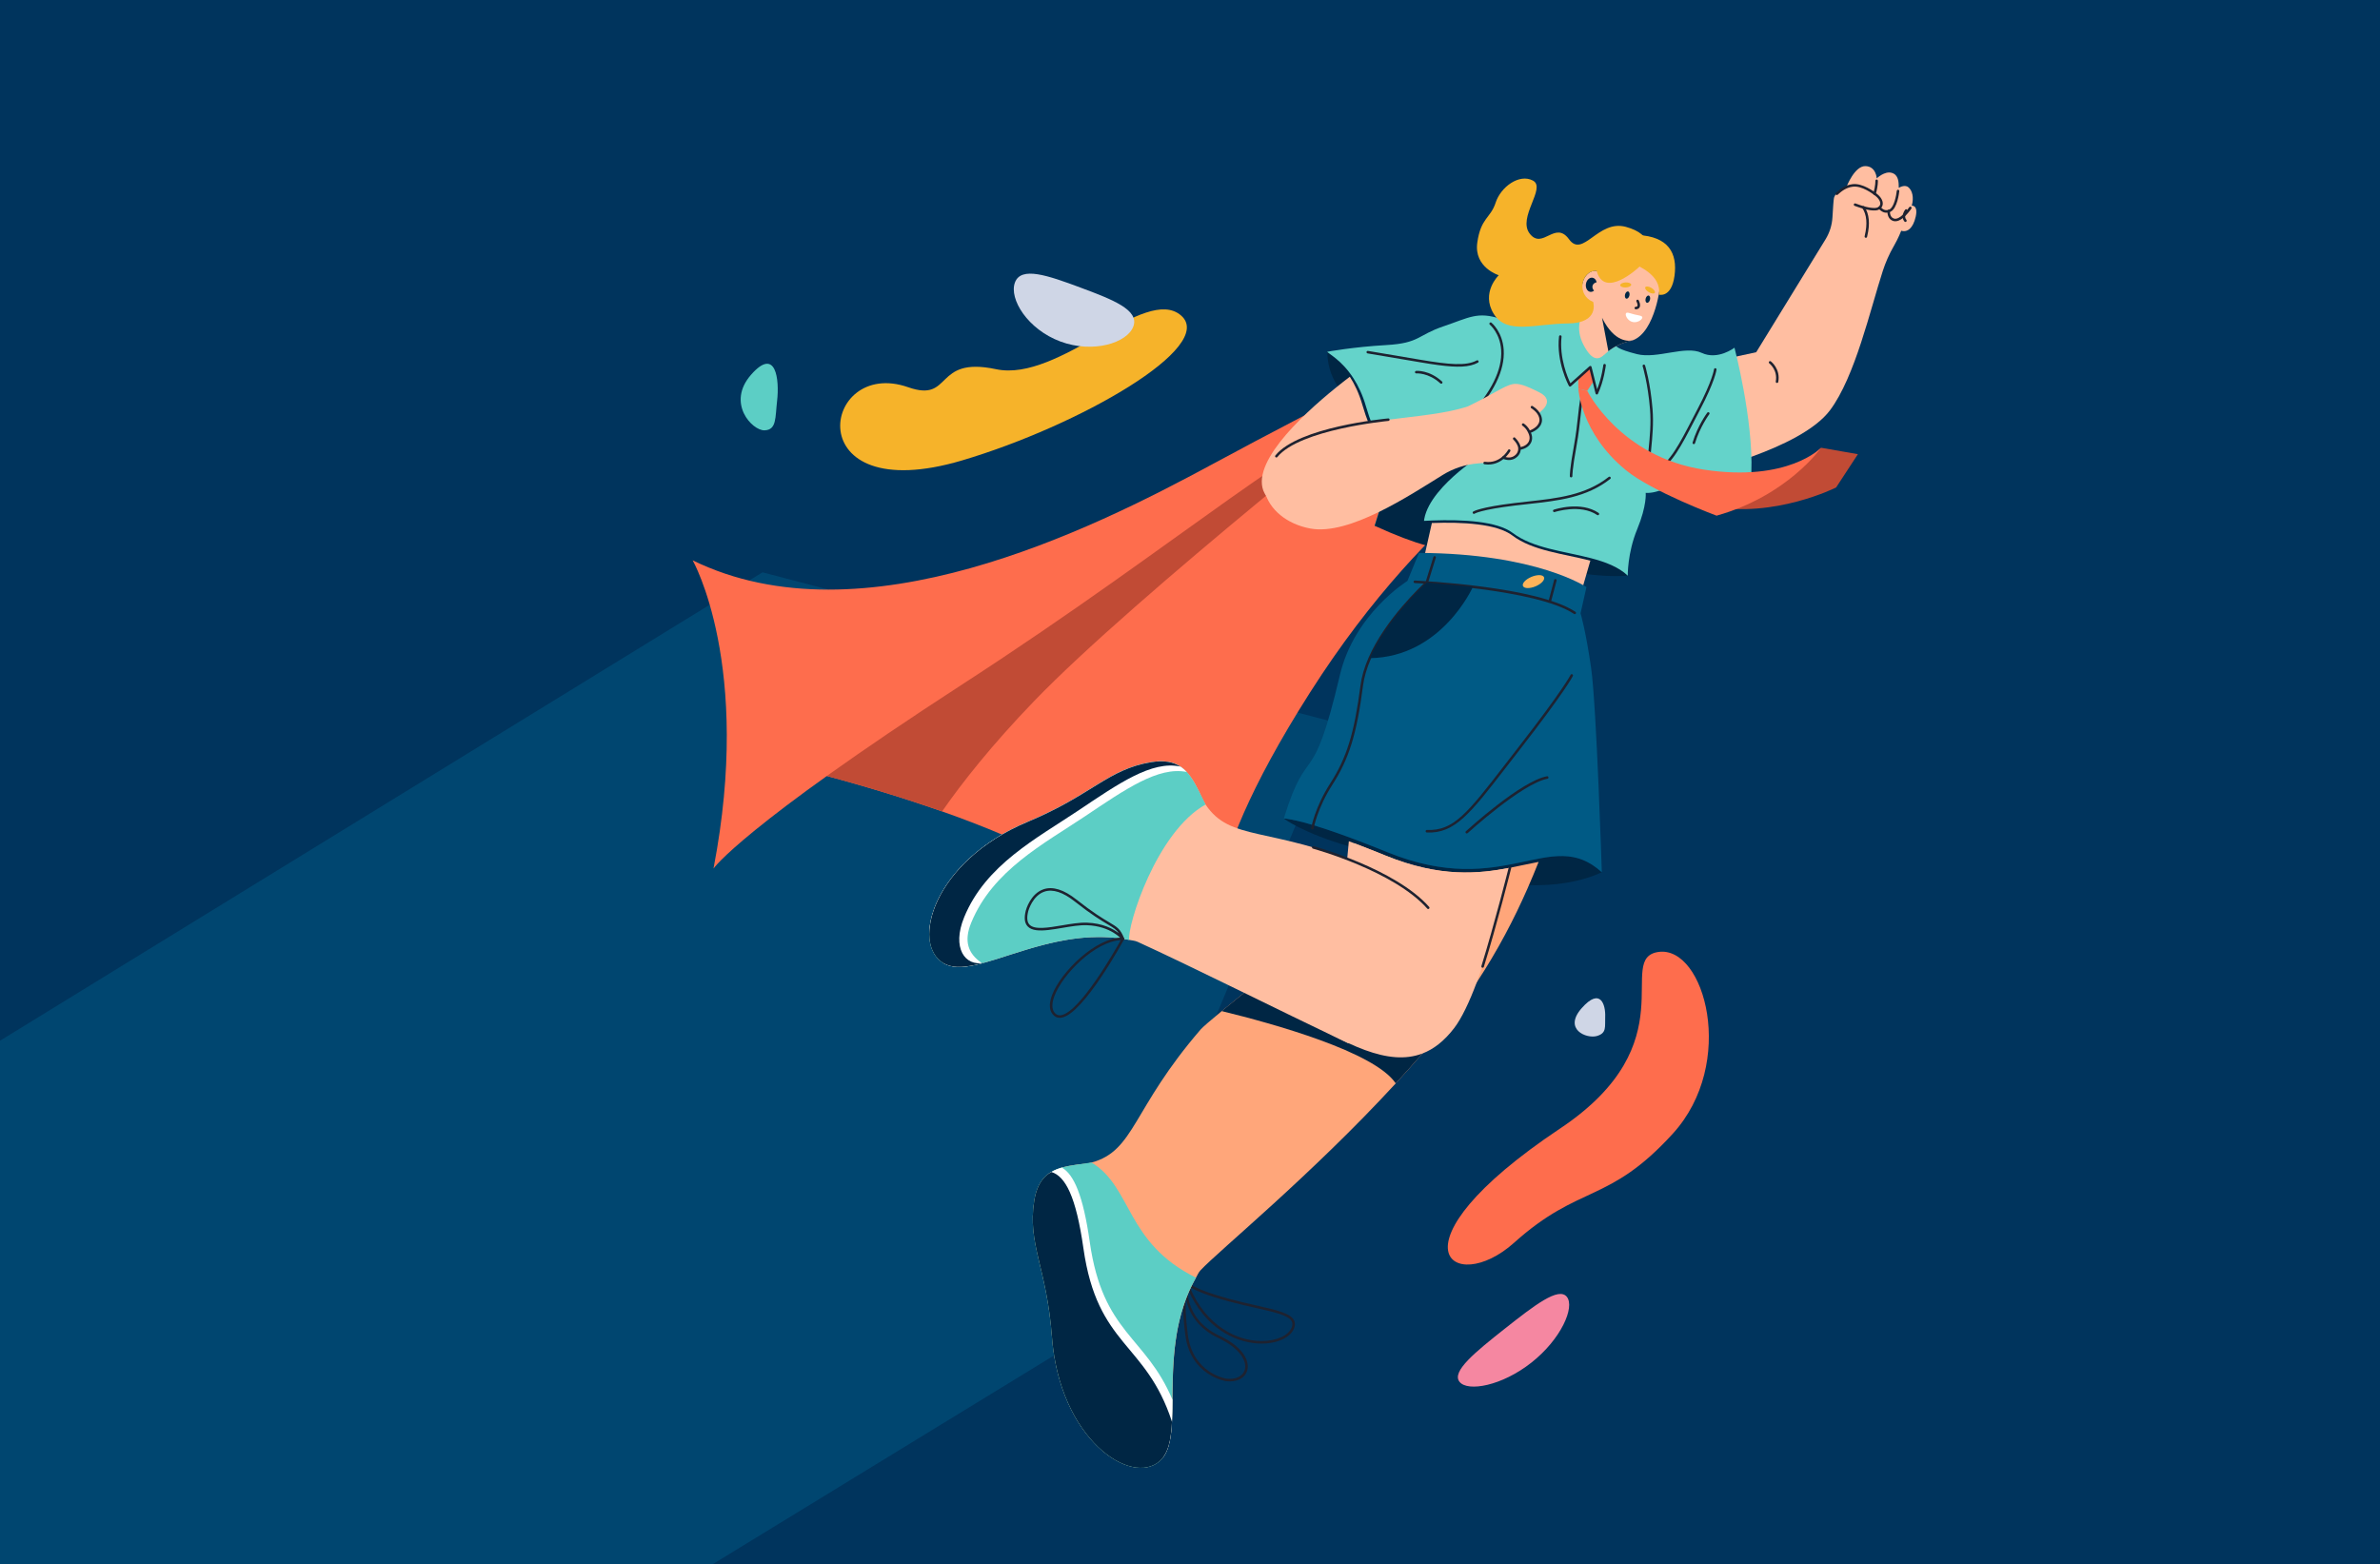 <svg width="1024" height="673" viewBox="0 0 1024 673" fill="none" xmlns="http://www.w3.org/2000/svg">
<g clip-path="url(#clip0_4305_6275)">
<rect width="1024" height="673" fill="#00345D"/>
<path d="M328.071 246.268L-435.036 715.059L-351.224 1075.43L497.461 556.348L497.46 498.805L575.798 311.206L328.071 246.268Z" fill="#004670"/>
<g clip-path="url(#clip1_4305_6275)" filter="url(#filter0_d_4305_6275)">
<path d="M663.898 463.54C719.258 426.565 687.186 390.224 706.246 387.571C726.07 384.814 740.061 435.4 712.389 465.758C684.716 496.123 672.429 487.264 644.11 512.686C618.076 536.057 587.732 514.407 663.899 463.533L663.898 463.54Z" fill="#FE6D4D"/>
<path d="M683.288 415.536C683.102 419.701 684.083 422.494 679.683 423.752C675.283 425.011 665.119 420.894 673.189 411.746C681.259 402.598 683.522 410.328 683.288 415.536Z" fill="#CFD6E6"/>
<path d="M326.999 150.461C326.161 157.649 326.871 162.975 321.575 163.124C316.279 163.272 305.084 151.378 315.835 139.162C326.585 126.947 328.048 141.482 326.999 150.461Z" fill="#5CCEC5"/>
<path d="M383.384 144.578C402.77 151.376 394.045 131.059 421.228 136.825C448.411 142.59 485.369 100.325 500.81 113.713C516.252 127.1 457.037 161.101 406.648 176.059C335.392 197.208 346.027 131.484 383.384 144.578Z" fill="#F6B32A"/>
<path d="M457.509 101.692C443.441 96.465 431.961 92.436 429.332 99.516C426.703 106.595 434.822 119.68 448.89 124.908C462.958 130.135 477.647 125.527 480.276 118.447C482.905 111.368 471.577 106.92 457.508 101.699L457.509 101.692Z" fill="#CFD6E6"/>
<path d="M640.09 549.688C627.33 559.783 617.094 568.093 620.604 572.528C624.115 576.964 638.843 574.325 651.596 564.236C664.356 554.141 670.314 540.417 666.804 535.982C663.293 531.546 652.849 539.6 640.09 549.688Z" fill="#F587A1"/>
<path d="M518.014 381.194C518.014 381.194 496.779 377.859 451.238 350.725C436.305 341.829 417.076 333.837 397.987 327.102C358.823 313.294 320.187 304.801 320.187 304.801C320.187 304.801 405.936 251.405 409.512 251.482C412.22 251.533 537.639 177.77 598.315 141.991C598.321 141.992 598.322 141.985 598.322 141.985C617.739 130.529 630.528 122.969 630.528 122.969L665.505 165.013C665.505 165.013 609.386 192.491 556.224 276.045C503.067 359.601 518.021 381.189 518.021 381.189L518.014 381.194Z" fill="#FE6D4D"/>
<path d="M598.319 141.999C597.113 142.946 481.479 234.089 437.543 279.675C419.259 298.649 406.579 314.75 397.985 327.103C358.821 313.295 320.185 304.802 320.185 304.802C320.185 304.802 405.934 251.406 409.51 251.483C412.218 251.534 537.637 177.771 598.313 141.992L598.319 141.999Z" fill="#C14B35"/>
<path d="M619.169 123.548C619.169 123.548 565.295 150.107 513.615 178.062C461.935 206.01 363.672 254.789 290.671 219.063C290.671 219.063 316.509 264.221 299.644 351.676C299.644 351.676 311.767 333.957 406.943 272.266C502.118 210.581 555.14 162.147 592.872 151.576C630.604 141.004 619.169 123.548 619.169 123.548Z" fill="#FE6D4D"/>
<path d="M807.435 83.919C809.528 80.284 810.659 77.248 810.659 77.248C813.358 78.042 815.766 76.172 816.897 71.152C818.022 66.131 815.189 66.451 815.189 66.451C816.225 62.875 815.377 59.852 813.71 58.513C812.041 57.181 809.61 58.8 809.61 58.8C809.588 56.356 809.564 53.155 806.521 52.315C803.472 51.475 800.121 54.715 800.121 54.715C800.121 54.715 799.878 49.508 795.228 49.436C790.577 49.365 787.161 58.267 787.161 58.267C787.161 58.267 782.586 60.132 781.732 63.09C781.545 63.739 781.275 67.913 781.072 71.44C780.877 74.803 779.856 78.07 778.091 80.946L748.263 129.521L711.328 137.464L722.6 181.512C722.6 181.512 767.287 171.526 780.043 154.456C790.823 140.032 797.335 111.142 802.721 94.564C803.92 90.863 805.484 87.292 807.428 83.918L807.435 83.919Z" fill="#FFBEA1"/>
<path d="M757.152 142.741C757.152 142.741 757.134 142.739 757.121 142.737C756.823 142.685 756.632 142.399 756.684 142.101C757.586 137.229 754.05 134.43 753.9 134.315C753.664 134.131 753.62 133.789 753.804 133.552C753.987 133.316 754.324 133.271 754.567 133.449C754.741 133.58 758.786 136.751 757.758 142.293C757.708 142.579 757.434 142.772 757.153 142.735L757.152 142.741Z" fill="#1E2230"/>
<path d="M721.59 185.561C712.09 186.249 705.94 190.468 700.714 190.035C700.714 190.035 701.302 195.415 697.057 205.689C692.819 215.959 693.002 225.678 693.002 225.678L605.918 208.506L584.068 204.199L587.032 194.767L589.1 188.185L563.694 129.32C563.694 129.32 574.767 127.255 589.129 126.437C603.491 125.613 602.461 122.184 613.667 118.389C624.871 114.606 628.233 111.863 638.443 115.197C648.654 118.525 666.606 115.02 666.606 115.02L688.07 126.847C688.07 126.847 688.352 128.182 696.987 130.342C705.629 132.503 717.78 126.505 724.779 129.791C731.785 133.079 738.919 127.571 738.919 127.571C738.919 127.571 747.035 158.45 746.182 181.111C746.182 181.111 731.089 184.878 721.589 185.567L721.59 185.561Z" fill="#64D3CA"/>
<path d="M591.361 190.915C591.361 190.915 587.613 188.184 583.581 183.222C579.497 178.215 575.13 170.913 574.066 161.854C573.094 153.639 570.951 149.249 568.858 145.49C566.37 141.011 563.956 137.425 563.707 129.318C564.091 130.119 569.844 132.784 574.956 140.698C577 143.86 578.945 147.873 580.402 152.941C583.755 164.604 588.412 171.536 590.567 178.737C591.682 182.489 592.131 186.318 591.361 190.915Z" fill="#002644"/>
<path d="M693.009 225.681C693.009 225.681 686.233 226.397 675.072 224.973C668.312 224.115 659.947 222.46 650.503 219.393C631.284 213.156 625.838 218.257 606.434 212.759C600.532 211.085 593.34 208.435 584.083 204.19C584.083 204.19 595.653 202.407 608.878 201.917C622.039 201.43 636.833 202.208 643.508 207.282C652.171 213.871 665.585 215.128 677.062 218.114C683.32 219.739 688.996 221.872 693.017 225.669L693.009 225.681Z" fill="#002644"/>
<path d="M531.756 555.83C521.295 554.453 509.075 547.161 502.67 530.042C502.566 529.768 502.702 529.462 502.978 529.345C503.239 529.24 503.542 529.356 503.668 529.608C503.768 529.767 505.628 532.536 521.594 536.869C525.75 537.995 529.701 538.89 533.183 539.679C541.647 541.594 547.759 542.977 549.383 546.001C549.924 547.013 549.954 548.181 549.46 549.476C547.951 553.448 542.299 556.106 535.404 556.088C534.221 556.085 532.998 556.007 531.755 555.843L531.756 555.83ZM504.484 531.667C511.686 548.77 525.043 554.959 535.402 554.988C541.847 555.003 547.087 552.629 548.437 549.081C548.817 548.082 548.814 547.236 548.421 546.504C547.032 543.918 540.814 542.515 532.936 540.734C529.442 539.943 525.478 539.046 521.304 537.918C511.273 535.199 506.631 533.037 504.483 531.673L504.484 531.667Z" fill="#1E2230"/>
<path d="M520.08 572.247L520.074 572.246C519.924 572.226 504.914 569.812 502.646 552.456C500.415 535.359 502.576 529.858 502.668 529.635C502.773 529.375 503.057 529.241 503.326 529.321C503.596 529.401 503.758 529.664 503.709 529.937C503.603 530.552 501.209 545.12 517.472 552.792C527.948 557.732 530.373 563.894 529.272 567.671C528.287 571.045 524.682 572.84 520.086 572.254L520.08 572.247ZM502.801 536.111C502.632 539.618 502.751 544.847 503.72 552.317C505.865 568.767 519.916 571.125 520.222 571.172C524.255 571.684 527.395 570.196 528.218 567.367C529.281 563.737 526.217 558.133 516.999 553.779C506.877 549.001 503.698 541.468 502.795 536.111L502.801 536.111Z" fill="#1E2230"/>
<path d="M670.893 239.96L603.794 224.891L606.278 213.844L608.722 203.008C621.883 202.522 636.676 203.299 643.351 208.374C652.014 214.963 665.429 216.22 676.905 219.205L674.923 226.052L670.9 239.955L670.893 239.96Z" fill="#FFBEA1"/>
<path d="M681.841 353.291C672.383 357.616 661.659 359.103 650.453 358.842C647.297 358.77 644.089 358.557 640.87 358.229C618.296 355.944 594.694 348.044 576.078 342.98C575.635 342.865 575.2 342.744 574.771 342.618C574.256 342.474 573.76 342.332 573.263 342.19C553.008 336.345 545.011 330.156 545.011 330.156C545.011 330.156 550.697 329.944 573.625 338.43C574.376 338.713 575.14 338.992 575.928 339.286C579.956 340.808 584.478 342.579 589.547 344.645C612.815 354.117 629.532 352.452 642.941 349.836C647.372 348.976 651.447 348.006 655.271 347.308C665.077 345.502 673.274 345.437 681.84 353.297L681.841 353.291Z" fill="#002644"/>
<path d="M677.276 265.69C674.98 249.418 672.688 241.862 672.688 241.862L675.233 230.594C675.233 230.594 653.882 216.073 603.173 215.876L598.19 227.942C598.19 227.942 575.353 241.955 569.121 268.53C557.083 319.841 555.54 296.166 545.012 330.16C545.012 330.16 553.204 329.846 589.542 344.643C640.206 365.267 659.823 333.079 681.837 353.282C681.837 353.282 679.572 281.963 677.27 265.689L677.276 265.69Z" fill="#005A85"/>
<path d="M649.834 360.35C644.173 373.217 637.164 386.764 628.001 400.683C628.001 400.683 628 400.687 627.999 400.695C625.607 404.329 623.071 407.994 620.368 411.675C617.369 415.769 614.176 419.881 610.758 424.015C608.746 426.459 606.692 428.878 604.613 431.287C600.869 435.632 597.037 439.922 593.169 444.136C556.874 483.595 516.889 516.255 509.158 524.564C508.306 525.482 507.837 526.679 507.232 527.744C506.991 528.176 506.75 528.609 506.527 529.044C506.488 529.102 506.455 529.161 506.421 529.227C506.254 529.529 506.092 529.838 505.936 530.155C505.851 530.321 505.765 530.488 505.672 530.66C505.655 530.696 505.645 530.72 505.629 530.75C505.446 531.126 505.264 531.497 505.088 531.868C504.896 532.262 504.716 532.658 504.537 533.054C504.295 533.588 504.06 534.123 503.837 534.653C503.67 535.057 503.51 535.449 503.356 535.842C503.294 535.98 503.244 536.12 503.187 536.259C503.063 536.573 502.938 536.893 502.827 537.209C502.738 537.446 502.652 537.669 502.577 537.901C502.449 538.24 502.321 538.592 502.212 538.934C502.069 539.347 501.931 539.762 501.795 540.17C501.142 542.182 500.584 544.2 500.1 546.234C500.01 546.629 499.917 547.043 499.827 547.438C499.75 547.784 499.673 548.13 499.609 548.471C499.543 548.774 499.485 549.071 499.421 549.368C499.342 549.771 499.264 550.174 499.191 550.584C499.121 550.969 499.052 551.348 498.989 551.727C498.913 552.162 498.838 552.585 498.775 553.015C498.519 554.577 498.32 556.134 498.142 557.681C498.019 558.714 497.922 559.737 497.832 560.762C497.774 561.447 497.71 562.119 497.665 562.8C497.625 563.297 497.592 563.788 497.566 564.281C497.506 565.125 497.457 565.977 497.423 566.818C497.399 567.38 497.371 567.936 497.349 568.486C497.342 568.587 497.341 568.695 497.34 568.797C497.311 569.454 497.289 570.106 497.267 570.752C497.125 575.45 497.142 579.915 497.07 584.032C497.064 584.464 497.059 584.889 497.047 585.32C497.017 586.994 496.964 588.608 496.875 590.154C496.857 590.533 496.826 590.911 496.796 591.282C496.785 591.509 496.768 591.736 496.752 591.956C496.728 592.233 496.702 592.528 496.685 592.8C496.632 593.352 496.579 593.898 496.522 594.425C496.407 595.395 496.272 596.325 496.105 597.212C496.067 597.448 496.024 597.678 495.976 597.9C495.835 598.581 495.678 599.247 495.5 599.872C495.452 600.044 495.405 600.209 495.352 600.368C495.32 600.472 495.294 600.57 495.256 600.667C495.197 600.869 495.128 601.057 495.06 601.238L495.031 601.311C494.958 601.524 494.881 601.724 494.791 601.928C494.703 602.158 494.606 602.368 494.507 602.583C494.413 602.819 494.3 603.046 494.183 603.259C494.069 603.499 493.931 603.728 493.8 603.953C493.662 604.176 493.525 604.4 493.382 604.616C492.893 605.334 492.338 605.979 491.703 606.55C479.338 617.746 448.545 597.055 445.269 553.207C443.028 523.285 434.672 513.304 437.643 494.647C438.32 490.419 439.639 487.408 441.458 485.225C441.608 485.054 441.751 484.882 441.914 484.707C441.995 484.628 442.077 484.537 442.157 484.459C442.378 484.227 442.604 484.009 442.834 483.804C443.021 483.644 443.207 483.484 443.392 483.337C446.736 480.681 451.165 479.776 456.025 479.081C458.066 478.79 460.225 478.763 462.316 478.186C480.992 473.041 479.504 455.368 509.277 420.88C510.132 419.893 513.635 416.895 518.308 413.028C523.88 408.421 531.128 402.579 537.531 397.452C544.914 391.545 551.167 386.589 552.473 385.559C552.635 385.434 552.72 385.369 552.727 385.364C558.318 381.192 563.901 370.559 569.105 357.639C570.105 355.164 571.085 352.597 572.053 349.978C572.763 348.056 573.465 346.108 574.15 344.138C574.543 343.033 574.925 341.919 575.301 340.805C579.328 342.327 583.851 344.099 588.919 346.165C612.187 355.636 628.905 353.971 642.314 351.356C646.744 350.496 650.82 349.526 654.644 348.827C653.148 352.604 651.548 356.456 649.825 360.368L649.834 360.35Z" fill="#FFA67A"/>
<path d="M589.029 178.101C586.902 179.525 584.547 181.046 582.043 182.586C566.476 192.12 545.202 202.131 537.472 191.405C528.649 179.168 552.063 157.208 567.32 144.854C569.576 143.027 571.651 141.412 573.418 140.062C575.462 143.224 577.407 147.237 578.863 152.305C582.217 163.968 586.874 170.9 589.028 178.107L589.029 178.101Z" fill="#FFBEA1"/>
<path d="M653.29 230.27C650.789 231.308 648.375 231.238 647.908 230.102C647.435 228.965 649.084 227.205 651.586 226.167C654.088 225.13 656.501 225.2 656.968 226.336C657.442 227.466 655.792 229.232 653.29 230.27Z" fill="#FFB459"/>
<path d="M495.039 601.312C494.96 601.524 494.883 601.724 494.792 601.928C494.711 602.159 494.613 602.375 494.515 602.585C494.421 602.82 494.308 603.047 494.185 603.26C494.071 603.499 493.932 603.735 493.8 603.959C493.669 604.183 493.526 604.4 493.383 604.616C493.329 604.692 493.281 604.762 493.227 604.837C492.775 605.471 492.274 606.041 491.704 606.557C490.787 607.384 489.773 608.038 488.674 608.517C479.178 612.696 463.511 604.066 453.743 584.916C449.379 576.381 446.196 565.739 445.264 553.213C443.029 523.292 434.668 513.303 437.644 494.654C438.315 490.425 439.639 487.414 441.454 485.225C441.604 485.047 441.753 484.883 441.91 484.706C441.99 484.628 442.072 484.537 442.152 484.458C442.373 484.227 442.593 484.008 442.83 483.804C443.01 483.643 443.201 483.49 443.387 483.337C443.387 483.337 443.415 483.315 443.423 483.303C443.565 483.195 443.707 483.08 443.847 482.978C444.219 482.715 444.595 482.466 444.987 482.244C446.366 481.421 447.889 480.82 449.52 480.355C449.679 480.306 449.85 480.265 450.009 480.216C451.901 479.708 453.916 479.369 456.016 479.067C458.056 478.783 460.169 478.52 462.3 478.178C479.895 488.823 476.791 512.649 507.223 527.73C506.982 528.163 506.741 528.595 506.512 529.029C506.479 529.088 506.445 529.147 506.411 529.213C506.244 529.515 506.089 529.825 505.928 530.135C505.842 530.301 505.757 530.468 505.664 530.64C505.647 530.67 505.637 530.7 505.62 530.73C505.431 531.106 505.249 531.476 505.073 531.847C504.887 532.242 504.702 532.637 504.522 533.033C504.281 533.567 504.052 534.096 503.822 534.632C503.661 535.037 503.495 535.428 503.341 535.827C503.285 535.96 503.229 536.099 503.178 536.245C503.047 536.564 502.929 536.88 502.81 537.201C502.723 537.431 502.635 537.661 502.555 537.886C502.433 538.232 502.305 538.578 502.19 538.918C502.047 539.332 501.91 539.746 501.779 540.155C501.126 542.173 500.568 544.192 500.078 546.219C499.987 546.62 499.896 547.021 499.805 547.429C499.721 547.774 499.651 548.114 499.581 548.455C499.515 548.758 499.457 549.055 499.392 549.358C499.313 549.761 499.235 550.164 499.156 550.573C499.087 550.952 499.023 551.338 498.954 551.716C498.872 552.144 498.809 552.575 498.74 553.004C498.49 554.567 498.279 556.122 498.108 557.664C497.991 558.697 497.887 559.726 497.798 560.745C497.739 561.43 497.676 562.102 497.631 562.783C497.598 563.274 497.557 563.777 497.531 564.27C497.47 565.114 497.422 565.966 497.387 566.807C497.365 567.363 497.329 567.924 497.314 568.475C497.307 568.576 497.306 568.684 497.3 568.779C497.276 569.437 497.248 570.088 497.233 570.734C497.174 572.723 497.141 574.67 497.113 576.568C497.101 577.819 497.086 579.05 497.073 580.256C497.063 581.539 497.05 582.796 497.029 584.021C497.029 584.453 497.023 584.884 497.006 585.308C496.978 586.481 496.948 587.627 496.903 588.74C496.892 589.019 496.883 589.285 496.866 589.556C496.859 589.612 496.858 589.663 496.858 589.714C496.852 589.859 496.846 589.998 496.84 590.144C496.821 590.523 496.798 590.895 496.761 591.271C496.751 591.492 496.733 591.725 496.717 591.946C496.699 592.223 496.674 592.512 496.65 592.789C496.602 593.348 496.544 593.887 496.486 594.42C496.378 595.391 496.236 596.32 496.075 597.208C496.037 597.445 495.995 597.674 495.946 597.897C495.806 598.578 495.649 599.237 495.465 599.861C495.417 600.033 495.369 600.205 495.316 600.363C495.291 600.462 495.258 600.565 495.22 600.662C495.162 600.858 495.092 601.052 495.024 601.234C495.014 601.258 495.005 601.282 495.001 601.307L495.039 601.312Z" fill="#5CCEC5"/>
<path d="M797.363 68.417C795.201 68.132 792.861 67.36 790.605 66.529C790.326 66.429 790.177 66.11 790.284 65.832C790.385 65.546 790.703 65.404 790.981 65.51C793.94 66.599 797.028 67.584 799.546 67.432C800.559 67.369 801.311 66.87 801.554 66.088C801.912 64.966 801.172 63.533 799.578 62.261C798.279 61.219 793.731 57.855 789.924 58.282C786.871 58.624 784.909 60.343 783.479 61.598L783.299 61.759C783.069 61.958 782.729 61.932 782.53 61.709C782.331 61.479 782.357 61.139 782.58 60.94L782.76 60.779C784.213 59.501 786.411 57.578 789.799 57.198C794.019 56.73 798.87 60.299 800.25 61.409C802.205 62.976 803.084 64.847 802.586 66.415C802.204 67.623 801.062 68.427 799.607 68.515C798.889 68.56 798.132 68.518 797.357 68.416L797.363 68.417Z" fill="#1E2230"/>
<path d="M795.372 80.29C795.128 80.258 794.931 80.067 794.901 79.809C794.891 79.693 794.905 79.631 794.977 79.329C796.184 74.358 795.826 70.273 793.93 67.525C793.759 67.28 793.823 66.939 794.068 66.768C794.313 66.597 794.655 66.66 794.826 66.906C796.896 69.918 797.317 74.303 796.031 79.582C796.005 79.681 795.989 79.755 795.977 79.798C795.957 80.049 795.757 80.258 795.493 80.287C795.448 80.294 795.403 80.294 795.359 80.289L795.372 80.29Z" fill="#1E2230"/>
<path d="M799.121 61.812C799.121 61.812 799.064 61.804 799.034 61.794C798.747 61.705 798.583 61.404 798.672 61.117C799.604 57.991 799.537 55.801 799.534 55.776C799.522 55.475 799.759 55.22 800.053 55.208C800.354 55.197 800.609 55.428 800.621 55.728C800.627 55.824 800.708 58.111 799.712 61.425C799.634 61.682 799.377 61.845 799.121 61.812Z" fill="#1E2230"/>
<path d="M803.81 69.457C802.404 69.272 801.368 68.303 800.912 67.607C800.748 67.357 800.819 67.016 801.069 66.852C801.32 66.688 801.66 66.758 801.824 67.009C801.883 67.093 803.296 69.161 805.566 68.093C807.592 67.145 808.542 62 808.742 60.093C808.776 59.792 809.039 59.579 809.341 59.606C809.634 59.645 809.855 59.903 809.828 60.204C809.746 60.969 808.974 67.702 806.034 69.076C805.228 69.453 804.485 69.54 803.817 69.452L803.81 69.457Z" fill="#1E2230"/>
<path d="M807.697 73.145C807.566 73.128 807.442 73.105 807.313 73.069C805.03 72.451 804.631 69.97 804.736 68.737C804.763 68.436 805.027 68.216 805.323 68.242C805.618 68.269 805.844 68.534 805.818 68.829C805.804 68.935 805.621 71.486 807.591 72.019C809.899 72.647 813.084 68.692 814.11 67.123C814.277 66.872 814.61 66.801 814.862 66.968C815.113 67.134 815.184 67.468 815.023 67.72C814.864 67.966 811.14 73.605 807.697 73.151L807.697 73.145Z" fill="#1E2230"/>
<path d="M495.039 601.311C494.96 601.524 494.883 601.723 494.793 601.927C494.712 602.158 494.613 602.374 494.516 602.584C494.421 602.819 494.309 603.046 494.185 603.259C494.071 603.498 493.932 603.734 493.801 603.958C493.669 604.183 493.527 604.399 493.384 604.616C493.329 604.691 493.282 604.761 493.227 604.837C480.171 613.754 451.177 593.007 448.001 550.533C445.766 520.612 437.405 510.624 440.381 491.974C441.01 488.014 442.211 485.126 443.847 482.983C444.218 482.721 444.595 482.471 444.986 482.249C446.366 481.427 447.888 480.826 449.52 480.36C454.711 483.332 458.677 492.374 461.528 512.394C467.162 551.892 485.49 552.626 497.112 580.254C497.102 581.537 497.089 582.794 497.068 584.019C497.068 584.451 497.062 584.882 497.044 585.306C497.017 586.479 496.987 587.625 496.942 588.738C496.931 589.017 496.921 589.283 496.905 589.554C496.897 589.61 496.897 589.661 496.897 589.712C496.89 589.857 496.885 589.996 496.878 590.141C496.86 590.521 496.837 590.893 496.8 591.269C496.79 591.49 496.772 591.723 496.755 591.944C496.738 592.221 496.713 592.51 496.689 592.787C496.641 593.346 496.583 593.885 496.525 594.418C496.416 595.389 496.275 596.318 496.114 597.206C496.076 597.443 496.033 597.672 495.985 597.895C495.844 598.576 495.688 599.235 495.504 599.859C495.456 600.031 495.408 600.203 495.355 600.361C495.329 600.46 495.297 600.563 495.258 600.66C495.201 600.856 495.131 601.05 495.062 601.232C495.053 601.256 495.043 601.28 495.04 601.305L495.039 601.311Z" fill="white"/>
<path d="M495.039 601.312C494.961 601.524 494.884 601.723 494.793 601.928C494.712 602.158 494.613 602.374 494.516 602.584C494.421 602.82 494.309 603.046 494.186 603.259C494.071 603.498 493.932 603.734 493.801 603.959C493.67 604.183 493.527 604.399 493.384 604.616C492.895 605.333 492.339 605.985 491.704 606.556C479.34 617.752 448.547 597.054 445.265 553.212C443.03 523.291 434.668 513.303 437.645 494.653C438.316 490.425 439.64 487.414 441.454 485.224C441.605 485.047 441.754 484.882 441.91 484.706C441.991 484.627 442.072 484.536 442.153 484.458C442.374 484.226 442.594 484.007 442.83 483.803C443.01 483.642 443.202 483.49 443.388 483.336C443.388 483.336 443.416 483.314 443.424 483.303C443.92 482.91 444.437 482.559 444.987 482.243C451.068 484.105 455.616 492.785 458.792 515.067C464.858 557.565 485.61 555.192 496.897 589.712C496.891 589.857 496.885 589.996 496.879 590.142C496.86 590.521 496.837 590.893 496.8 591.269C496.79 591.491 496.772 591.723 496.756 591.944C496.738 592.221 496.713 592.51 496.689 592.787C496.641 593.346 496.583 593.886 496.525 594.418C496.417 595.389 496.275 596.318 496.114 597.206C496.076 597.443 496.033 597.672 495.985 597.895C495.845 598.576 495.688 599.235 495.504 599.86C495.456 600.031 495.408 600.203 495.355 600.361C495.33 600.46 495.297 600.563 495.259 600.66C495.201 600.856 495.131 601.05 495.063 601.232C495.053 601.256 495.044 601.28 495.04 601.305L495.039 601.312Z" fill="#002644"/>
<path d="M620.365 411.674C617.366 415.768 614.173 419.88 610.755 424.014C608.743 426.458 606.688 428.877 604.61 431.286C600.866 435.631 597.033 439.92 593.166 444.135C584.138 430.568 540.562 418.449 518.305 413.027C523.877 408.42 531.125 402.578 537.528 397.451C544.911 391.544 551.164 386.588 552.47 385.558C574.745 393.538 606.225 406.023 620.364 411.68L620.365 411.674Z" fill="#002644"/>
<path d="M618.257 420.406C614.022 425.914 609.505 429.42 604.618 431.281C590.033 436.844 572.113 427.746 548.473 413.273C540.789 408.568 537.701 403.101 537.537 397.44C537.068 381.001 561.324 362.978 569.111 357.627C570.6 356.602 571.482 356.038 571.482 356.038L572.059 349.96L572.649 343.692L573.004 339.931C573.755 340.214 574.52 340.493 575.307 340.787C579.335 342.309 583.857 344.081 588.926 346.146C612.194 355.618 628.911 353.953 642.321 351.338C641.651 354.11 640.963 356.919 640.255 359.738C636.609 374.204 632.417 388.905 628.005 400.683C628.005 400.683 628.005 400.687 628.004 400.696C624.827 409.178 621.539 416.14 618.263 420.407L618.257 420.406Z" fill="#FFBEA1"/>
<path d="M572.88 426.957C541.285 411.863 505.072 393.7 482.115 383.221C480.975 382.702 479.693 382.635 478.492 382.394C478.008 382.299 477.518 382.209 477.032 382.132C476.963 382.123 476.896 382.102 476.827 382.093C476.486 382.029 476.143 381.977 475.8 381.926C475.613 381.901 475.427 381.864 475.24 381.839C475.202 381.834 475.171 381.83 475.14 381.826C474.727 381.772 474.315 381.711 473.908 381.664C473.477 381.607 473.044 381.563 472.612 381.519C472.028 381.461 471.45 381.41 470.871 381.359C470.443 381.329 470.015 381.298 469.586 381.273C469.442 381.254 469.29 381.253 469.137 381.252C468.803 381.233 468.456 381.213 468.12 381.207C467.873 381.194 467.632 381.194 467.385 381.187C467.017 381.176 466.65 381.166 466.288 381.163C465.856 381.157 465.418 381.157 464.985 381.157C462.866 381.177 460.774 381.276 458.696 381.461C458.284 381.495 457.866 381.536 457.46 381.578C457.112 381.614 456.757 381.65 456.415 381.688C456.105 381.724 455.802 381.76 455.505 381.797C455.098 381.845 454.683 381.905 454.275 381.96C453.893 382.011 453.511 382.069 453.128 382.126C452.694 382.19 452.265 382.254 451.836 382.331C450.277 382.584 448.731 382.883 447.208 383.197C446.195 383.407 445.185 383.637 444.188 383.874C443.525 384.028 442.862 384.189 442.204 384.363C441.724 384.478 441.243 384.605 440.768 384.74C439.946 384.95 439.122 385.172 438.316 385.403C437.781 385.555 437.239 385.706 436.711 385.859C436.606 385.883 436.513 385.915 436.413 385.947C435.779 386.13 435.157 386.315 434.535 386.501C430.034 387.847 425.797 389.267 421.872 390.498C421.46 390.629 421.055 390.76 420.639 390.877C419.041 391.378 417.487 391.835 415.997 392.236C415.634 392.341 415.266 392.433 414.904 392.525C414.686 392.585 414.463 392.638 414.252 392.693C413.976 392.765 413.694 392.83 413.431 392.897C412.887 393.022 412.356 393.143 411.833 393.252C410.878 393.451 409.954 393.615 409.054 393.738C408.82 393.778 408.588 393.804 408.361 393.832C407.671 393.912 406.989 393.969 406.343 393.998C406.164 394.006 405.991 394.016 405.819 394.018C405.71 394.023 405.609 394.022 405.501 394.021C405.297 394.026 405.094 394.025 404.897 394.018C404.872 394.014 404.841 394.01 404.822 394.014C404.6 394.01 404.378 394 404.159 393.978C403.919 393.965 403.68 393.946 403.449 393.916C403.191 393.895 402.941 393.862 402.699 393.817C402.436 393.783 402.17 393.729 401.917 393.67C401.663 393.617 401.411 393.552 401.16 393.481C400.32 393.244 399.53 392.917 398.79 392.502C384.269 384.296 394.194 348.544 434.767 331.607C462.456 320.051 469.299 308.974 487.936 305.909C492.161 305.212 495.438 305.523 498.081 306.557C498.298 306.643 498.503 306.728 498.713 306.825C498.815 306.87 498.923 306.923 499.024 306.974C499.312 307.107 499.591 307.252 499.863 307.409C500.077 307.526 500.281 307.661 500.481 307.789C504.057 310.129 506.314 314.043 508.502 318.432C509.416 320.275 510.126 322.321 511.332 324.12C522.106 340.224 538.411 333.241 580.519 350.615C585.03 352.474 588.782 361.163 593.394 363.213C593.366 363.33 593.345 363.442 593.32 363.54C593.314 363.584 593.297 363.614 593.285 363.657C592.141 367.906 590.905 372.079 589.554 376.205C586.687 384.951 583.437 393.456 580.46 401.92C577.658 409.88 574.642 419.076 572.857 426.935L572.88 426.957Z" fill="#FFBEA1"/>
<path d="M478.497 382.395C478.013 382.299 477.523 382.209 477.044 382.127C476.976 382.112 476.908 382.103 476.84 382.088C476.498 382.024 476.156 381.972 475.813 381.921C475.625 381.896 475.438 381.871 475.253 381.828C475.215 381.823 475.184 381.819 475.153 381.815C474.74 381.76 474.329 381.7 473.922 381.653C473.484 381.595 473.057 381.552 472.625 381.507C472.041 381.45 471.463 381.399 470.884 381.354C470.455 381.324 470.027 381.293 469.604 381.269C469.461 381.25 469.308 381.249 469.162 381.249C468.822 381.223 468.48 381.21 468.138 381.203C467.892 381.19 467.651 381.183 467.404 381.176C467.037 381.166 466.669 381.156 466.307 381.153C465.875 381.153 465.437 381.146 465.004 381.153C462.891 381.167 460.792 381.272 458.714 381.456C458.31 381.486 457.897 381.533 457.485 381.574C457.136 381.611 456.782 381.647 456.439 381.691C456.136 381.727 455.832 381.764 455.528 381.806C455.121 381.854 454.707 381.908 454.299 381.962C453.917 382.014 453.528 382.077 453.152 382.129C452.718 382.193 452.289 382.264 451.86 382.334C450.294 382.586 448.755 382.886 447.238 383.201C446.218 383.416 445.216 383.64 444.218 383.878C443.556 384.032 442.892 384.193 442.227 384.366C441.747 384.487 441.267 384.608 440.793 384.737C439.97 384.946 439.146 385.168 438.34 385.399C437.799 385.551 437.264 385.703 436.735 385.856C436.631 385.88 436.537 385.912 436.445 385.938C435.817 386.122 435.188 386.307 434.56 386.491C430.06 387.838 425.829 389.258 421.896 390.495C421.485 390.625 421.081 390.75 420.664 390.873C419.066 391.375 417.512 391.832 416.022 392.233C415.764 392.307 415.501 392.374 415.238 392.441C415.139 392.467 415.034 392.491 414.929 392.515C414.717 392.583 414.495 392.63 414.277 392.69C414.001 392.762 413.719 392.826 413.449 392.893C412.958 393.006 412.485 393.122 412.021 393.213C411.968 393.232 411.91 393.237 411.857 393.249C410.897 393.447 409.973 393.605 409.079 393.735C408.845 393.774 408.619 393.802 408.385 393.835C407.694 393.915 407.019 393.973 406.361 394C406.188 394.009 406.01 394.011 405.843 394.021C405.734 394.026 405.633 394.025 405.526 394.018C405.321 394.029 405.118 394.021 404.922 394.014C404.897 394.011 404.872 394.008 404.846 394.011C404.625 394.001 404.404 393.991 404.183 393.981C403.943 393.968 403.71 393.95 403.473 393.919C403.22 393.905 402.964 393.871 402.723 393.82C402.46 393.786 402.194 393.732 401.941 393.673C401.687 393.62 401.435 393.555 401.19 393.485C400.399 393.26 399.65 392.964 398.945 392.573C398.904 392.548 398.862 392.53 398.82 392.506C394.317 389.961 392.165 384.77 392.546 378.303C393.401 363.933 406.805 343.293 434.797 331.611C462.486 320.055 469.33 308.971 487.96 305.912C492.185 305.215 495.456 305.525 498.105 306.554C498.323 306.64 498.533 306.731 498.744 306.823C498.845 306.874 498.954 306.92 499.054 306.978C499.347 307.118 499.621 307.256 499.893 307.419C500.106 307.536 500.311 307.671 500.51 307.799C501.517 308.453 502.418 309.239 503.243 310.123C505.356 312.379 506.963 315.286 508.537 318.443C509.452 320.286 510.369 322.206 511.363 324.123C490.196 335.922 477.613 376.264 478.498 382.382L478.497 382.395Z" fill="#5CCEC5"/>
<path d="M503.236 310.129C491.013 307.642 476.726 317.651 459.643 329.096C441.767 341.061 419.725 352.464 410.503 375.04C407.267 382.962 409.131 388.363 415.23 392.453C415.131 392.478 415.027 392.503 414.922 392.527C414.709 392.594 414.487 392.641 414.269 392.702C413.993 392.773 413.711 392.838 413.441 392.904C412.95 393.018 412.477 393.133 412.013 393.225C411.96 393.243 411.902 393.248 411.85 393.261C410.889 393.458 409.965 393.617 409.071 393.747C408.837 393.786 408.611 393.813 408.378 393.846C407.687 393.927 407.012 393.984 406.353 394.012C406.18 394.021 406.002 394.023 405.835 394.033C405.727 394.038 405.625 394.037 405.518 394.029C405.313 394.04 405.111 394.033 404.914 394.026C404.889 394.023 404.864 394.02 404.839 394.023C404.617 394.013 404.396 394.002 404.175 393.992C403.935 393.98 403.702 393.962 403.465 393.931C403.212 393.917 402.956 393.883 402.715 393.832C402.452 393.797 402.186 393.743 401.933 393.685C401.679 393.632 401.427 393.567 401.182 393.497C400.392 393.272 399.642 392.976 398.937 392.585C395.969 389.441 393.697 384.386 392.538 378.315C393.393 363.945 406.797 343.305 434.789 331.623C462.479 320.067 469.322 308.983 487.953 305.923C492.177 305.227 495.448 305.537 498.098 306.566C498.315 306.652 498.526 306.743 498.736 306.834C498.837 306.886 498.946 306.932 499.046 306.99C499.339 307.13 499.614 307.268 499.885 307.431C500.098 307.548 500.303 307.683 500.502 307.811C501.51 308.465 502.411 309.251 503.235 310.135L503.236 310.129Z" fill="white"/>
<path d="M398.806 392.511C403.049 394.913 408.88 394.18 416.008 392.239C407.883 393.884 402.067 385.902 407.479 372.653C416.701 350.077 438.75 338.674 456.619 326.709C473.847 315.175 488.218 305.108 500.509 307.806C497.505 305.847 493.567 304.998 487.959 305.919C469.322 308.984 462.485 320.062 434.789 331.618C394.217 348.554 384.285 384.306 398.813 392.512L398.806 392.511Z" fill="#002644"/>
<path d="M607.08 369.102C606.955 369.086 606.836 369.026 606.741 368.924C592.369 352.677 557.898 343.212 557.548 343.115C557.259 343.039 557.089 342.737 557.166 342.448C557.242 342.159 557.544 341.989 557.833 342.065C558.182 342.162 592.968 351.706 607.555 368.198C607.755 368.422 607.735 368.769 607.505 368.967C607.382 369.078 607.224 369.121 607.074 369.101L607.08 369.102Z" fill="#1E2230"/>
<path d="M630.479 394.372C630.479 394.372 630.417 394.364 630.386 394.354C630.099 394.265 629.942 393.958 630.031 393.671C635.645 375.655 641.73 351.451 641.794 351.206C641.864 350.916 642.161 350.739 642.457 350.81C642.746 350.879 642.923 351.176 642.853 351.472C642.789 351.712 636.7 375.947 631.076 393.993C630.998 394.25 630.742 394.407 630.486 394.373L630.479 394.372Z" fill="#1E2230"/>
<path d="M670.118 242.218C670.037 242.207 669.958 242.178 669.888 242.13C653.712 231.329 601.883 228.875 601.358 228.85C601.056 228.829 600.828 228.583 600.842 228.28C600.856 227.983 601.109 227.749 601.412 227.764C603.555 227.861 654.069 230.257 670.496 241.225C670.748 241.392 670.811 241.731 670.645 241.982C670.526 242.164 670.318 242.244 670.124 242.219L670.118 242.218Z" fill="#1E2230"/>
<path d="M557.258 334.871C557.258 334.871 557.246 334.869 557.24 334.868C556.941 334.816 556.743 334.536 556.794 334.244C556.806 334.156 558.334 325.393 565.034 314.971C572.092 303.999 575.365 293.38 578.003 272.906C578.484 269.155 579.662 265.133 581.491 260.948C588.78 244.31 604.559 229.679 606.055 228.312L609.374 217.636C609.463 217.349 609.77 217.192 610.057 217.281C610.344 217.369 610.501 217.676 610.412 217.963L607.049 228.78C607.018 228.871 606.968 228.96 606.889 229.026C606.723 229.176 590.012 244.224 582.489 261.385C580.705 265.473 579.559 269.398 579.085 273.042C576.423 293.704 573.11 304.431 565.949 315.556C559.383 325.779 557.882 334.336 557.87 334.424C557.819 334.716 557.552 334.909 557.265 334.872L557.258 334.871Z" fill="#1E2230"/>
<path d="M606.503 336.164C606.228 336.128 606.018 335.884 606.03 335.599C606.045 335.296 606.297 335.069 606.595 335.076C618.082 335.565 624.106 327.768 640.207 306.924C641.87 304.771 643.633 302.486 645.523 300.058C665.313 274.619 668.373 268.417 668.4 268.357C668.531 268.088 668.858 267.972 669.127 268.103C669.396 268.233 669.511 268.56 669.381 268.829C669.259 269.08 666.241 275.199 646.376 300.73C644.486 303.158 642.723 305.443 641.06 307.596C625.166 328.169 618.59 336.687 606.539 336.175C606.52 336.173 606.508 336.171 606.489 336.168L606.503 336.164Z" fill="#1E2230"/>
<path d="M623.659 336.584C623.534 336.568 623.421 336.508 623.325 336.413C623.126 336.19 623.139 335.848 623.363 335.642C624.331 334.759 647.133 314.015 658.247 311.981C658.54 311.924 658.826 312.121 658.882 312.42C658.939 312.714 658.742 313 658.442 313.056C647.634 315.041 624.327 336.24 624.096 336.451C623.973 336.562 623.814 336.611 623.658 336.59L623.659 336.584Z" fill="#1E2230"/>
<path d="M626.381 230.459C626.381 230.459 613 260.727 581.994 261.16C589.655 243.68 606.534 228.609 606.534 228.609L626.394 230.46L626.381 230.459Z" fill="#002644"/>
<path d="M659.487 236.856C659.487 236.856 659.443 236.85 659.418 236.847C659.129 236.771 658.952 236.474 659.029 236.179L661.319 227.523C661.395 227.234 661.692 227.057 661.987 227.134C662.276 227.21 662.453 227.507 662.376 227.802L660.086 236.458C660.012 236.728 659.755 236.892 659.487 236.856Z" fill="#1E2230"/>
<path d="M448.1 415.892C447.4 415.8 446.764 415.513 446.197 415.038C444.092 413.26 443.786 410.175 445.311 406.122C449.046 396.2 464.197 381.169 475.811 381.375C476.001 381.381 476.172 381.48 476.271 381.645C476.364 381.81 476.369 382.014 476.277 382.18C475.572 383.48 458.848 414.078 449.474 415.838C448.992 415.927 448.532 415.943 448.095 415.885L448.1 415.892ZM474.87 382.485C463.809 383.057 449.857 397.133 446.328 406.51C445.389 409.006 444.724 412.371 446.898 414.208C447.556 414.765 448.332 414.95 449.277 414.776C457.335 413.262 472.099 387.454 474.87 382.491L474.87 382.485Z" fill="#1E2230"/>
<path d="M438.532 378.211C436.951 378.003 435.657 377.496 434.773 376.534C433.454 375.108 433.207 372.875 434.016 369.72C434.093 369.425 435.986 362.484 441.678 360.588C445.641 359.266 450.379 360.755 455.768 365.018C462.88 370.64 467.089 373.146 469.866 374.802C473.451 376.933 474.659 377.658 476.312 381.715C476.412 381.964 476.317 382.257 476.077 382.39C475.843 382.525 475.539 382.466 475.376 382.254C475.333 382.197 470.72 376.427 460.265 376.062C457.164 375.953 453.373 376.598 449.712 377.216C445.544 377.926 441.525 378.605 438.532 378.211ZM435.068 369.992C434.36 372.76 434.523 374.663 435.569 375.799C437.727 378.143 443.729 377.128 449.529 376.143C453.242 375.513 457.086 374.862 460.301 374.973C467.148 375.213 471.574 377.621 473.982 379.47C472.965 377.918 471.756 377.2 469.305 375.732C466.499 374.06 462.26 371.537 455.084 365.869C450.006 361.85 445.61 360.419 442.019 361.619C436.913 363.318 435.098 369.863 435.061 369.998L435.068 369.992Z" fill="#1E2230"/>
<path d="M624.587 158.318C624.48 158.304 624.372 158.258 624.287 158.177C624.067 157.97 624.061 157.626 624.261 157.411C634.277 146.764 639.078 137.052 638.53 128.556C638.062 121.342 633.705 117.685 633.665 117.655C633.436 117.465 633.398 117.124 633.588 116.888C633.777 116.658 634.119 116.621 634.355 116.811C634.55 116.97 639.104 120.767 639.619 128.452C640.206 137.271 635.304 147.268 625.059 158.158C624.934 158.288 624.761 158.348 624.592 158.325L624.587 158.318Z" fill="#1E2230"/>
<path d="M611.587 135.068C609.2 134.753 606.559 134.336 603.643 133.837C591.287 131.734 581.054 130.025 581.054 130.025C580.755 129.973 580.557 129.692 580.608 129.4C580.66 129.102 580.936 128.89 581.233 128.955C581.233 128.955 591.466 130.664 603.822 132.768C616.066 134.85 623.551 135.511 628.02 133.047C628.281 132.904 628.612 132.998 628.762 133.259C628.905 133.52 628.811 133.851 628.55 134.001C624.868 136.034 619.649 136.129 611.593 135.068L611.587 135.068Z" fill="#1E2230"/>
<path d="M612.666 143.073C612.56 143.059 612.458 143.014 612.373 142.933C607.257 138.235 602.093 138.63 602.042 138.635C601.74 138.659 601.476 138.44 601.451 138.145C601.427 137.849 601.646 137.585 601.942 137.554C602.174 137.534 607.617 137.093 613.108 142.133C613.329 142.334 613.341 142.679 613.14 142.9C613.014 143.036 612.835 143.095 612.666 143.073Z" fill="#1E2230"/>
<path d="M701.828 185.277C701.578 185.244 701.376 185.039 701.353 184.775C701.062 180.471 701.503 176.009 701.971 171.29C702.51 165.842 703.062 160.205 702.581 154.147C701.69 142.954 699.432 135.619 699.41 135.547C699.32 135.261 699.481 134.952 699.767 134.862C700.052 134.773 700.361 134.934 700.451 135.219C700.473 135.292 702.768 142.734 703.668 154.055C704.161 160.21 703.598 165.89 703.058 171.388C702.595 176.064 702.161 180.476 702.445 184.697C702.462 184.998 702.238 185.254 701.936 185.278C701.897 185.279 701.865 185.281 701.828 185.277Z" fill="#1E2230"/>
<path d="M705.493 180.781C705.312 180.757 705.143 180.639 705.065 180.457C704.949 180.181 705.074 179.861 705.35 179.744C710.921 177.363 715.449 168.613 720.686 158.481C721.454 156.999 722.239 155.475 723.054 153.923C729.45 141.751 730.105 136.916 730.112 136.866C730.151 136.566 730.421 136.354 730.714 136.393C731.005 136.456 731.227 136.702 731.188 136.995C731.162 137.195 730.527 142.02 724.011 154.424C723.197 155.97 722.412 157.494 721.645 158.976C716.092 169.721 711.701 178.203 705.772 180.741C705.678 180.779 705.581 180.792 705.487 180.78L705.493 180.781Z" fill="#1E2230"/>
<path d="M721.346 169.058C721.346 169.058 721.289 169.051 721.259 169.04C720.972 168.952 720.808 168.651 720.897 168.363C723.092 161.106 727.037 155.763 727.206 155.544C727.384 155.3 727.727 155.257 727.964 155.434C728.208 155.612 728.252 155.955 728.074 156.192C728.036 156.244 724.068 161.609 721.936 168.678C721.858 168.935 721.602 169.092 721.346 169.058Z" fill="#1E2230"/>
<path d="M626.736 199.067C626.586 199.047 626.444 198.965 626.354 198.832C626.189 198.588 626.252 198.253 626.49 198.087C626.595 198.012 629.316 196.227 644.292 194.416C646.21 194.185 648.12 193.972 650.01 193.764C662.771 192.36 674.827 191.041 684.8 183.18C685.034 182.995 685.379 183.034 685.564 183.268C685.75 183.502 685.711 183.847 685.476 184.032C675.255 192.083 663.051 193.42 650.129 194.841C648.245 195.051 646.336 195.257 644.424 195.489C629.933 197.243 627.215 198.907 627.104 198.975C626.993 199.049 626.862 199.077 626.737 199.06L626.736 199.067Z" fill="#1E2230"/>
<path d="M661.306 198.315C661.106 198.288 660.927 198.15 660.859 197.944C660.763 197.658 660.917 197.354 661.203 197.259C661.675 197.105 672.803 193.464 680.448 198.66C680.699 198.827 680.763 199.166 680.59 199.416C680.423 199.668 680.084 199.731 679.834 199.558C672.638 194.67 661.651 198.252 661.544 198.289C661.464 198.317 661.381 198.325 661.3 198.314L661.306 198.315Z" fill="#1E2230"/>
<path d="M668.558 183.375C668.302 183.342 668.101 183.131 668.085 182.868C668.08 182.759 667.957 180.117 669.905 169.47C670.763 164.79 671.247 160.295 671.639 156.684C672.18 151.708 672.536 148.423 673.479 147.295C673.675 147.066 674.016 147.035 674.245 147.224C674.474 147.419 674.505 147.76 674.316 147.99C673.585 148.86 673.189 152.54 672.724 156.796C672.329 160.425 671.843 164.938 670.981 169.656C669.074 180.086 669.178 182.77 669.181 182.796C669.192 183.096 668.968 183.353 668.668 183.364C668.636 183.36 668.598 183.361 668.567 183.357L668.558 183.375Z" fill="#1E2230"/>
<path d="M776.179 170.62L792.014 173.391L782.645 187.715C782.645 187.715 756.09 201.092 728.68 195.793C728.68 195.793 748.623 189.034 762.151 180.21C768.284 176.211 771.069 175.726 776.178 170.626L776.179 170.62Z" fill="#C14B35"/>
<path d="M680.186 139.096L675.562 146.117L671.753 145.253L671.599 135.557L677.89 135.336L680.186 139.096Z" fill="#FE6D4D"/>
<path d="M680.306 133.776C681.358 132.261 682.747 130.594 684.644 129.076C686.941 127.23 689.972 125.601 694.031 124.711C694.436 124.624 694.821 124.503 695.202 124.363C695.216 124.352 695.222 124.353 695.222 124.353C704.888 120.711 707.25 100.448 706.94 99.333C705.769 95.231 694.483 90.07 694.483 90.07C687.575 89.472 680.035 96.859 680.035 96.859C680.035 96.859 679.809 98.044 677.383 107.782C675.809 114.136 670.414 113.731 668.317 117.683C665.35 123.269 676.667 140.659 680.319 133.777L680.306 133.776Z" fill="#FFBEA1"/>
<path d="M673.433 100.307C672.811 103.964 674.577 107.311 677.376 107.782C680.175 108.252 682.942 105.679 683.563 102.022C684.185 98.366 682.419 95.018 679.62 94.548C676.822 94.072 674.054 96.651 673.433 100.307Z" fill="#FFBEA1"/>
<path d="M675.012 100.096C674.727 101.775 675.537 103.306 676.818 103.525C677.409 103.622 678 103.427 678.492 103.021C677.902 102.39 677.638 101.592 677.862 100.859C678.087 100.113 678.765 99.598 679.623 99.406C679.394 98.391 678.733 97.617 677.851 97.463C676.569 97.249 675.295 98.429 675.011 100.102L675.012 100.096Z" fill="#002644"/>
<path d="M681.938 114.723L684.651 129.079C686.947 127.233 689.978 125.604 694.037 124.714C694.443 124.627 694.827 124.506 695.208 124.366C695.175 124.374 695.096 124.395 694.991 124.42C693.704 124.734 687.375 125.623 681.944 114.723L681.938 114.723Z" fill="#002644"/>
<path d="M700.691 106.456C700.477 107.312 700.728 108.108 701.246 108.233C701.763 108.358 702.35 107.768 702.563 106.919C702.777 106.07 702.526 105.267 702.009 105.142C701.491 105.017 700.905 105.607 700.691 106.456Z" fill="#002644"/>
<path d="M691.832 104.689C691.618 105.544 691.869 106.34 692.386 106.466C692.904 106.591 693.49 106 693.704 105.151C693.918 104.296 693.667 103.5 693.149 103.374C692.632 103.249 692.045 103.839 691.832 104.689Z" fill="#002644"/>
<path d="M700.55 101.546C700.248 102.059 700.916 103.018 702.049 103.682C703.183 104.346 704.343 104.467 704.646 103.954C704.948 103.441 704.28 102.482 703.147 101.817C702.014 101.153 700.853 101.032 700.55 101.546Z" fill="#F6B32A"/>
<path d="M694.48 100.458C694.509 101.053 693.466 101.59 692.154 101.652C690.843 101.715 689.756 101.279 689.733 100.679C689.703 100.084 690.747 99.547 692.058 99.484C693.37 99.422 694.457 99.858 694.48 100.458Z" fill="#F6B32A"/>
<path d="M696.395 111.045C696.139 111.011 695.933 110.793 695.923 110.525C695.912 110.224 696.148 109.976 696.448 109.964C696.8 109.953 697.034 109.864 697.127 109.691C697.366 109.271 697.052 108.276 696.745 107.708C696.603 107.442 696.703 107.112 696.969 106.975C697.236 106.832 697.56 106.932 697.703 107.192C697.805 107.384 698.708 109.124 698.072 110.235C697.867 110.59 697.428 111.022 696.49 111.051C696.459 111.047 696.427 111.049 696.402 111.045L696.395 111.045Z" fill="#1E2230"/>
<path d="M692.16 112.963C691.919 113.923 693.087 116.016 695.045 116.496C697.003 116.983 699.012 115.677 699.247 114.716C699.481 113.755 697.804 113.744 695.847 113.258C693.889 112.771 692.394 112.002 692.16 112.963Z" fill="white"/>
<path d="M679.803 146.869C679.803 146.869 677.661 137.973 676.897 135.952C676.897 135.952 671.241 140.427 668.163 143.767C668.163 143.767 665.188 138.836 664.06 130.651C662.93 122.473 664.523 113.368 673.479 113.333C673.479 113.333 669.967 118.764 674.009 126.449C678.053 134.127 680.923 132.369 683.014 130.539C683.014 130.539 683.985 136.974 679.803 146.869Z" fill="#64D3CA"/>
<path d="M675.564 146.115C675.564 146.115 689.651 174.576 725.855 180.054C762.059 185.532 776.177 170.625 776.177 170.625C776.177 170.625 761.792 191.282 731.209 199.845C731.209 199.845 703.53 189.545 692.246 180.309C672.63 164.249 671.754 145.258 671.754 145.258L675.563 146.122L675.564 146.115Z" fill="#FE6D4D"/>
<path d="M679.608 147.71C679.389 147.681 679.208 147.517 679.153 147.301L676.585 136.962L668.522 144.172C668.399 144.283 668.228 144.33 668.066 144.303C667.904 144.275 667.759 144.173 667.683 144.023C667.458 143.606 662.182 133.705 663.431 122.712C663.471 122.412 663.734 122.199 664.035 122.232C664.33 122.265 664.548 122.535 664.515 122.836C663.478 131.969 667.206 140.553 668.329 142.888L676.53 135.55C676.674 135.422 676.87 135.378 677.053 135.434C677.237 135.49 677.377 135.636 677.421 135.826L679.82 145.475C681.843 140.394 682.47 135.098 682.477 135.042C682.517 134.742 682.78 134.529 683.081 134.562C683.393 134.603 683.594 134.865 683.561 135.165C683.525 135.434 682.781 141.77 680.176 147.403C680.079 147.613 679.859 147.737 679.632 147.72C679.626 147.719 679.62 147.718 679.614 147.717L679.608 147.71Z" fill="#1E2230"/>
<path d="M697.662 93.05C697.662 93.05 682.95 106.868 679.619 94.547C679.619 94.547 676.653 93.992 674.624 97.189C673.764 98.551 673.373 100.172 673.511 101.779C673.895 106.255 677.729 107.751 678.105 107.839C678.105 107.839 681.05 117.051 667.185 117.14C653.326 117.229 640.974 122.151 635.336 113.011C629.692 103.869 637.492 96.39 637.492 96.39C637.492 96.39 626.747 93.062 628.258 82.357C629.769 71.653 633.978 71.889 636.154 65.169C638.322 58.455 646.28 52.521 652.199 55.666C658.111 58.809 645.338 71.566 650.864 78.555C656.391 85.545 661.728 72.623 667.726 80.909C673.725 89.194 680.186 72.326 692.169 75.569C704.152 78.812 703.72 86.588 697.667 93.064L697.662 93.05Z" fill="#F6B32A"/>
<path d="M695.841 91.502C696.389 92.026 707.93 96.164 706.332 104.734C706.332 104.734 711.79 106.399 713.12 96.631C714.45 86.863 710.483 79.716 697.322 79.09C684.156 78.463 695.847 91.503 695.847 91.503L695.841 91.502Z" fill="#F6B32A"/>
<path d="M605.642 206.825C605.81 207.432 605.902 207.99 605.923 208.508L584.072 204.202L587.037 194.769C599.296 184.564 616.533 172.528 628.825 174.585C628.825 174.585 601.569 191.933 605.641 206.831L605.642 206.825Z" fill="#002644"/>
<path d="M650.541 163.858C650.541 163.858 658.228 162.117 654.624 155.736C654.624 155.736 662.529 150.642 655.027 146.825C648.878 143.695 645.991 142.781 643.417 143.262C639.949 143.912 634.735 147.784 624.251 152.806C605.799 159.005 574.948 156.908 550.854 168.194C526.76 179.486 535.838 201.661 556.536 205.397C573.192 208.403 599.105 191.164 613.385 182.325C617.981 179.478 623.19 177.773 628.579 177.351C629.832 177.255 630.502 177.184 630.502 177.184C634.007 177.27 637.672 176.812 639.423 174.862C639.423 174.862 646.745 176.9 646.514 170.976C646.514 170.976 653.9 170.359 650.542 163.852L650.541 163.858Z" fill="#FFBEA1"/>
<path d="M641.059 175.858C640.497 175.784 639.888 175.627 639.229 175.369C638.951 175.256 638.814 174.945 638.921 174.661C639.034 174.383 639.351 174.247 639.629 174.353C641.697 175.166 643.44 174.912 644.802 173.598C645.8 172.635 646.144 171.136 645.661 169.877C645.3 168.946 644.662 167.997 643.754 167.07C643.548 166.852 643.548 166.509 643.766 166.302C643.985 166.09 644.327 166.097 644.534 166.314C645.542 167.35 646.266 168.418 646.678 169.489C647.326 171.183 646.889 173.103 645.563 174.384C644.645 175.274 643.177 176.136 641.065 175.858L641.059 175.858Z" fill="#1E2230"/>
<path d="M646.453 171.52C646.221 171.49 646.029 171.312 645.99 171.072C645.941 170.773 646.136 170.493 646.435 170.444C648.367 170.113 649.695 169.296 650.379 168.013C650.818 167.193 650.89 166.16 650.574 165.177C650.196 163.996 649.385 162.332 647.671 161.108C647.426 160.936 647.37 160.591 647.542 160.347C647.714 160.103 648.058 160.046 648.303 160.218C650.262 161.614 651.183 163.503 651.61 164.843C652.01 166.104 651.916 167.446 651.342 168.521C650.76 169.614 649.468 171.021 646.625 171.511C646.567 171.523 646.516 171.522 646.46 171.515L646.453 171.52Z" fill="#1E2230"/>
<path d="M650.777 164.317C650.583 164.291 650.415 164.167 650.339 163.973C650.229 163.691 650.366 163.379 650.647 163.27C655.558 161.367 655.018 158.466 654.996 158.343C654.988 158.31 654.985 158.278 654.983 158.246C654.977 158.149 654.837 155.734 651.493 153.609C651.241 153.449 651.164 153.114 651.325 152.856C651.485 152.604 651.82 152.527 652.078 152.688C655.71 154.997 656.042 157.736 656.069 158.16C656.157 158.648 656.575 162.143 651.041 164.288C650.954 164.321 650.863 164.334 650.776 164.323L650.777 164.317Z" fill="#1E2230"/>
<path d="M631.549 177.759C631.48 177.75 631.418 177.742 631.349 177.733C631.049 177.693 630.845 177.412 630.89 177.113C630.93 176.813 631.204 176.614 631.51 176.654C638.123 177.614 641.371 171.823 641.505 171.58C641.647 171.319 641.978 171.223 642.245 171.366C642.506 171.509 642.609 171.84 642.466 172.101C642.432 172.166 638.786 178.712 631.555 177.76L631.549 177.759Z" fill="#1E2230"/>
<path d="M541.738 174.814C541.644 174.802 541.548 174.764 541.467 174.696C541.232 174.506 541.2 174.165 541.39 173.929C551.346 161.666 588.373 158.142 589.943 157.999C590.239 157.968 590.508 158.194 590.533 158.49C590.558 158.785 590.338 159.055 590.042 159.08C589.663 159.113 551.902 162.706 542.235 174.613C542.113 174.768 541.92 174.832 541.739 174.808L541.738 174.814Z" fill="#1E2230"/>
<path d="M812.385 73.46C812.26 73.444 812.134 73.383 812.047 73.276C810.523 71.524 811.586 69.191 812.359 68.199C812.543 67.963 812.885 67.919 813.122 68.102C813.358 68.286 813.402 68.629 813.219 68.865C813.15 68.952 811.558 71.05 812.872 72.558C813.071 72.788 813.045 73.128 812.816 73.326C812.694 73.431 812.536 73.474 812.386 73.454L812.385 73.46Z" fill="#1E2230"/>
</g>
</g>
<defs>
<filter id="filter0_d_4305_6275" x="217.701" y="-24.02" width="642.1" height="722.78" filterUnits="userSpaceOnUse" color-interpolation-filters="sRGB">
<feFlood flood-opacity="0" result="BackgroundImageFix"/>
<feColorMatrix in="SourceAlpha" type="matrix" values="0 0 0 0 0 0 0 0 0 0 0 0 0 0 0 0 0 0 127 0" result="hardAlpha"/>
<feMorphology radius="11.02" operator="erode" in="SourceAlpha" result="effect1_dropShadow_4305_6275"/>
<feOffset dx="7.347" dy="22.04"/>
<feGaussianBlur stdDeviation="22.04"/>
<feComposite in2="hardAlpha" operator="out"/>
<feColorMatrix type="matrix" values="0 0 0 0 0.129 0 0 0 0 0.129 0 0 0 0 0.129 0 0 0 0.24 0"/>
<feBlend mode="normal" in2="BackgroundImageFix" result="effect1_dropShadow_4305_6275"/>
<feBlend mode="normal" in="SourceGraphic" in2="effect1_dropShadow_4305_6275" result="shape"/>
</filter>
<clipPath id="clip0_4305_6275">
<rect width="1024" height="673" fill="white"/>
</clipPath>
<clipPath id="clip1_4305_6275">
<rect width="502.473" height="596.184" fill="white" transform="translate(321.219 -13) rotate(7.499)"/>
</clipPath>
</defs>
</svg>
